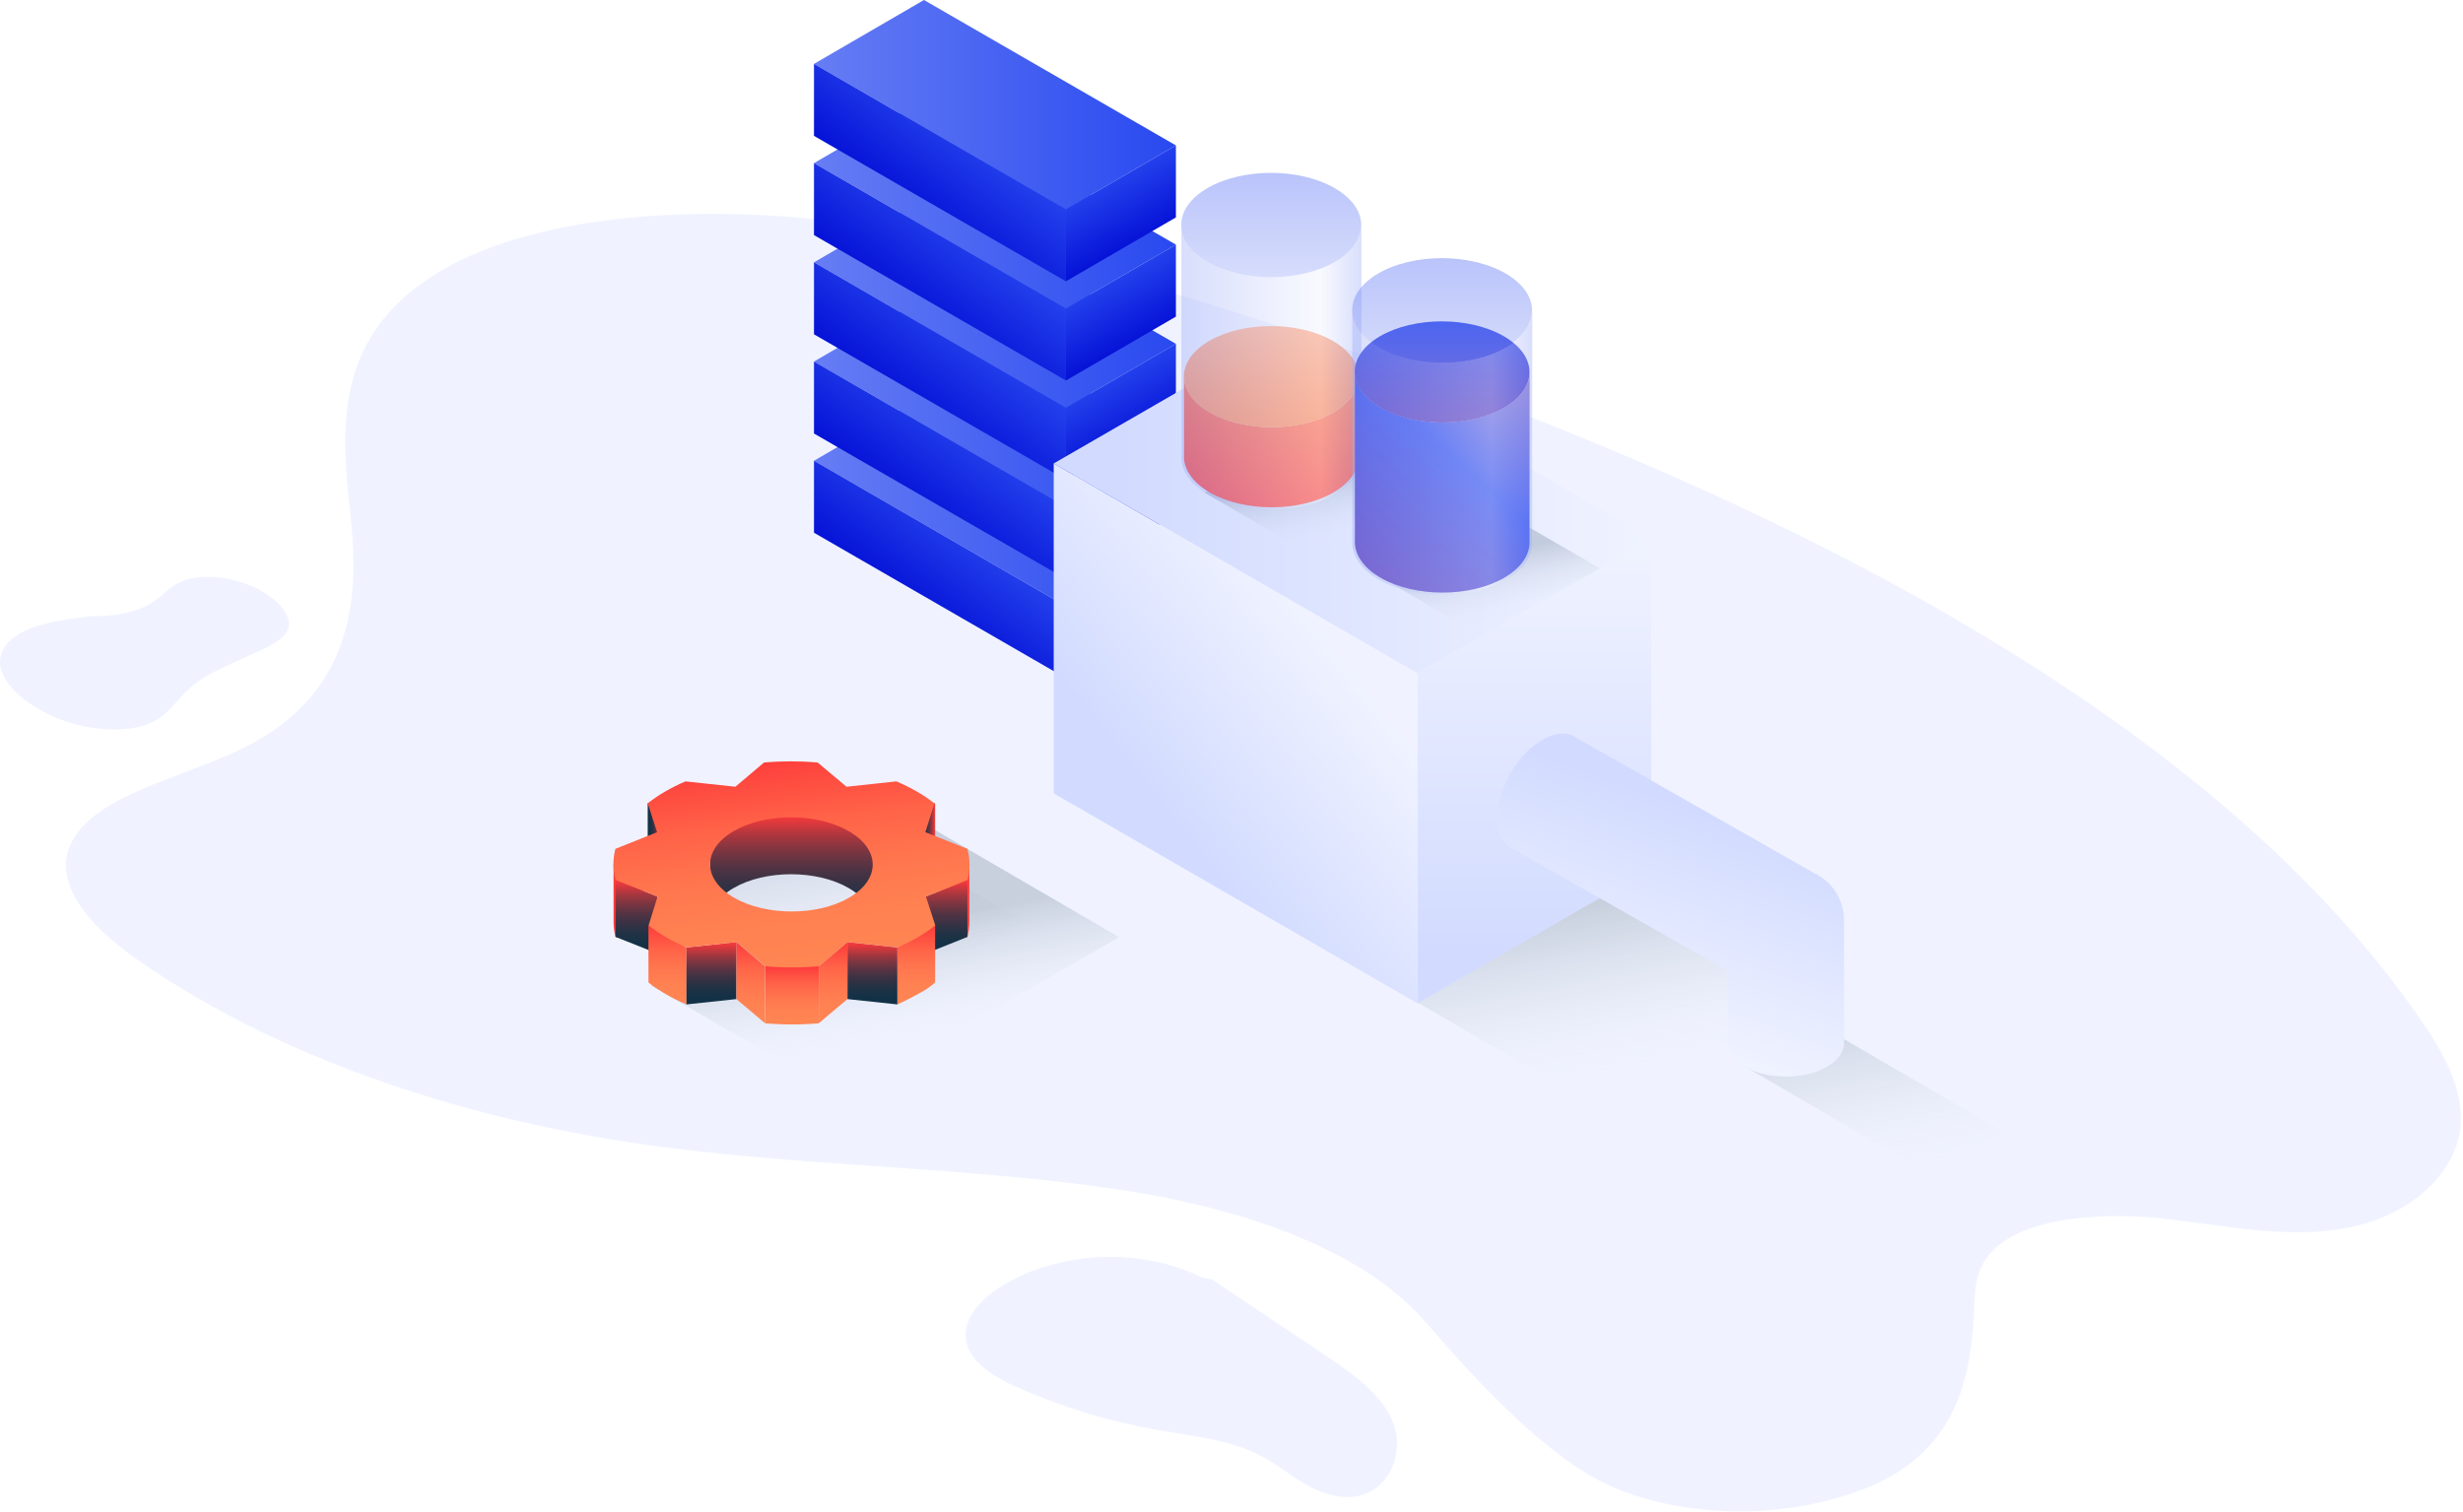 <?xml version="1.0" encoding="UTF-8"?>
<svg width="821px" height="504px" viewBox="0 0 821 504" version="1.1" xmlns="http://www.w3.org/2000/svg" xmlns:xlink="http://www.w3.org/1999/xlink">
    <!-- Generator: sketchtool 50.2 (55047) - http://www.bohemiancoding.com/sketch -->
    <title>5ED8C1B1-0292-4D3D-BDCA-76DBF734F56D</title>
    <desc>Created with sketchtool.</desc>
    <defs>
        <linearGradient x1="39.713%" y1="19.176%" x2="60.236%" y2="80.779%" id="linearGradient-1">
            <stop stop-color="#103146" stop-opacity="0.6" offset="32%"></stop>
            <stop stop-color="#F0F3FF" stop-opacity="0" offset="100%"></stop>
        </linearGradient>
        <linearGradient x1="38.731%" y1="16.303%" x2="61.269%" y2="83.697%" id="linearGradient-2">
            <stop stop-color="#103146" stop-opacity="0.6" offset="0%"></stop>
            <stop stop-color="#F0F3FF" stop-opacity="0" offset="100%"></stop>
        </linearGradient>
        <linearGradient x1="35.283%" y1="6.617%" x2="64.717%" y2="93.383%" id="linearGradient-3">
            <stop stop-color="#103146" stop-opacity="0.6" offset="0%"></stop>
            <stop stop-color="#F0F3FF" stop-opacity="0" offset="100%"></stop>
        </linearGradient>
        <linearGradient x1="0%" y1="50.052%" x2="99.794%" y2="50.052%" id="linearGradient-4">
            <stop stop-color="#103146" offset="0%"></stop>
            <stop stop-color="#143146" offset="13%"></stop>
            <stop stop-color="#203245" offset="26%"></stop>
            <stop stop-color="#343244" offset="39%"></stop>
            <stop stop-color="#4F3343" offset="52%"></stop>
            <stop stop-color="#733541" offset="65%"></stop>
            <stop stop-color="#9F363F" offset="78%"></stop>
            <stop stop-color="#D2383D" offset="90%"></stop>
            <stop stop-color="#FE3A3B" offset="100%"></stop>
        </linearGradient>
        <linearGradient x1="0%" y1="50.052%" x2="100%" y2="50.052%" id="linearGradient-5">
            <stop stop-color="#103146" offset="0%"></stop>
            <stop stop-color="#143146" offset="13%"></stop>
            <stop stop-color="#203245" offset="26%"></stop>
            <stop stop-color="#343244" offset="39%"></stop>
            <stop stop-color="#4F3343" offset="52%"></stop>
            <stop stop-color="#733541" offset="65%"></stop>
            <stop stop-color="#9F363F" offset="78%"></stop>
            <stop stop-color="#D2383D" offset="90%"></stop>
            <stop stop-color="#FE3A3B" offset="100%"></stop>
        </linearGradient>
        <linearGradient x1="5.69573335e-13%" y1="50%" x2="100%" y2="50%" id="linearGradient-6">
            <stop stop-color="#FF8653" offset="0%"></stop>
            <stop stop-color="#FF8252" offset="23%"></stop>
            <stop stop-color="#FF764E" offset="46%"></stop>
            <stop stop-color="#FF6348" offset="69%"></stop>
            <stop stop-color="#FE473F" offset="91%"></stop>
            <stop stop-color="#FE3A3B" offset="100%"></stop>
        </linearGradient>
        <linearGradient x1="49.964%" y1="100%" x2="49.964%" y2="0%" id="linearGradient-7">
            <stop stop-color="#103146" offset="0%"></stop>
            <stop stop-color="#143146" offset="13%"></stop>
            <stop stop-color="#203245" offset="26%"></stop>
            <stop stop-color="#343244" offset="39%"></stop>
            <stop stop-color="#4F3343" offset="52%"></stop>
            <stop stop-color="#733541" offset="65%"></stop>
            <stop stop-color="#9F363F" offset="78%"></stop>
            <stop stop-color="#D2383D" offset="90%"></stop>
            <stop stop-color="#FE3A3B" offset="100%"></stop>
        </linearGradient>
        <linearGradient x1="50%" y1="99.948%" x2="50%" y2="0%" id="linearGradient-8">
            <stop stop-color="#FF8653" offset="0%"></stop>
            <stop stop-color="#FF8252" offset="23%"></stop>
            <stop stop-color="#FF764E" offset="46%"></stop>
            <stop stop-color="#FF6348" offset="69%"></stop>
            <stop stop-color="#FE473F" offset="91%"></stop>
            <stop stop-color="#FE3A3B" offset="100%"></stop>
        </linearGradient>
        <linearGradient x1="49.96%" y1="100%" x2="49.96%" y2="-2.15970436e-13%" id="linearGradient-9">
            <stop stop-color="#FF8653" offset="0%"></stop>
            <stop stop-color="#FF8252" offset="23%"></stop>
            <stop stop-color="#FF764E" offset="46%"></stop>
            <stop stop-color="#FF6348" offset="69%"></stop>
            <stop stop-color="#FE473F" offset="91%"></stop>
            <stop stop-color="#FE3A3B" offset="100%"></stop>
        </linearGradient>
        <linearGradient x1="49.97%" y1="100%" x2="49.97%" y2="0%" id="linearGradient-10">
            <stop stop-color="#103146" offset="0%"></stop>
            <stop stop-color="#143146" offset="13%"></stop>
            <stop stop-color="#203245" offset="26%"></stop>
            <stop stop-color="#343244" offset="39%"></stop>
            <stop stop-color="#4F3343" offset="52%"></stop>
            <stop stop-color="#733541" offset="65%"></stop>
            <stop stop-color="#9F363F" offset="78%"></stop>
            <stop stop-color="#D2383D" offset="90%"></stop>
            <stop stop-color="#FE3A3B" offset="100%"></stop>
        </linearGradient>
        <linearGradient x1="50%" y1="100%" x2="50%" y2="0%" id="linearGradient-11">
            <stop stop-color="#FF8653" offset="0%"></stop>
            <stop stop-color="#FF8252" offset="23%"></stop>
            <stop stop-color="#FF764E" offset="46%"></stop>
            <stop stop-color="#FF6348" offset="69%"></stop>
            <stop stop-color="#FE473F" offset="91%"></stop>
            <stop stop-color="#FE3A3B" offset="100%"></stop>
        </linearGradient>
        <linearGradient x1="50.036%" y1="100%" x2="50.036%" y2="0%" id="linearGradient-12">
            <stop stop-color="#103146" offset="0%"></stop>
            <stop stop-color="#143146" offset="13%"></stop>
            <stop stop-color="#203245" offset="26%"></stop>
            <stop stop-color="#343244" offset="39%"></stop>
            <stop stop-color="#4F3343" offset="52%"></stop>
            <stop stop-color="#733541" offset="65%"></stop>
            <stop stop-color="#9F363F" offset="78%"></stop>
            <stop stop-color="#D2383D" offset="90%"></stop>
            <stop stop-color="#FE3A3B" offset="100%"></stop>
        </linearGradient>
        <linearGradient x1="49.961%" y1="100%" x2="49.961%" y2="0.038%" id="linearGradient-13">
            <stop stop-color="#FF8653" offset="0%"></stop>
            <stop stop-color="#FF8252" offset="23%"></stop>
            <stop stop-color="#FF764E" offset="46%"></stop>
            <stop stop-color="#FF6348" offset="69%"></stop>
            <stop stop-color="#FE473F" offset="91%"></stop>
            <stop stop-color="#FE3A3B" offset="100%"></stop>
        </linearGradient>
        <linearGradient x1="50.03%" y1="100%" x2="50.03%" y2="0%" id="linearGradient-14">
            <stop stop-color="#103146" offset="0%"></stop>
            <stop stop-color="#143146" offset="13%"></stop>
            <stop stop-color="#203245" offset="26%"></stop>
            <stop stop-color="#343244" offset="39%"></stop>
            <stop stop-color="#4F3343" offset="52%"></stop>
            <stop stop-color="#733541" offset="65%"></stop>
            <stop stop-color="#9F363F" offset="78%"></stop>
            <stop stop-color="#D2383D" offset="90%"></stop>
            <stop stop-color="#FE3A3B" offset="100%"></stop>
        </linearGradient>
        <linearGradient x1="50.036%" y1="100%" x2="50.036%" y2="0%" id="linearGradient-15">
            <stop stop-color="#103146" offset="0%"></stop>
            <stop stop-color="#143146" offset="13%"></stop>
            <stop stop-color="#203245" offset="26%"></stop>
            <stop stop-color="#343244" offset="39%"></stop>
            <stop stop-color="#4F3343" offset="52%"></stop>
            <stop stop-color="#733541" offset="65%"></stop>
            <stop stop-color="#9F363F" offset="78%"></stop>
            <stop stop-color="#D2383D" offset="90%"></stop>
            <stop stop-color="#FE3A3B" offset="100%"></stop>
        </linearGradient>
        <linearGradient x1="60.951%" y1="102.096%" x2="38.995%" y2="-2.081%" id="linearGradient-16">
            <stop stop-color="#FF8653" offset="0%"></stop>
            <stop stop-color="#FF8252" offset="23%"></stop>
            <stop stop-color="#FF764E" offset="46%"></stop>
            <stop stop-color="#FF6348" offset="69%"></stop>
            <stop stop-color="#FE473F" offset="91%"></stop>
            <stop stop-color="#FE3A3B" offset="100%"></stop>
        </linearGradient>
        <linearGradient x1="0%" y1="49.993%" x2="100%" y2="49.993%" id="linearGradient-17">
            <stop stop-color="#667DF4" offset="0%"></stop>
            <stop stop-color="#2949F0" offset="100%"></stop>
        </linearGradient>
        <linearGradient x1="63.993%" y1="81.152%" x2="35.979%" y2="18.848%" id="linearGradient-18">
            <stop stop-color="#000AD3" offset="0%"></stop>
            <stop stop-color="#2949F0" offset="100%"></stop>
        </linearGradient>
        <linearGradient x1="32.293%" y1="70.52%" x2="67.707%" y2="29.48%" id="linearGradient-19">
            <stop stop-color="#000AD3" offset="0%"></stop>
            <stop stop-color="#2949F0" offset="100%"></stop>
        </linearGradient>
        <linearGradient x1="63.993%" y1="81.148%" x2="35.979%" y2="18.852%" id="linearGradient-20">
            <stop stop-color="#000AD3" offset="0%"></stop>
            <stop stop-color="#2949F0" offset="100%"></stop>
        </linearGradient>
        <linearGradient x1="0%" y1="50.007%" x2="100%" y2="50.007%" id="linearGradient-21">
            <stop stop-color="#667DF4" offset="0%"></stop>
            <stop stop-color="#2949F0" offset="100%"></stop>
        </linearGradient>
        <linearGradient x1="32.293%" y1="70.516%" x2="67.707%" y2="29.484%" id="linearGradient-22">
            <stop stop-color="#000AD3" offset="0%"></stop>
            <stop stop-color="#2949F0" offset="100%"></stop>
        </linearGradient>
        <linearGradient x1="0%" y1="50%" x2="100%" y2="50%" id="linearGradient-23">
            <stop stop-color="#667DF4" offset="0%"></stop>
            <stop stop-color="#2949F0" offset="100%"></stop>
        </linearGradient>
        <linearGradient x1="32.293%" y1="70.53%" x2="67.707%" y2="29.484%" id="linearGradient-24">
            <stop stop-color="#000AD3" offset="0%"></stop>
            <stop stop-color="#2949F0" offset="100%"></stop>
        </linearGradient>
        <linearGradient x1="31.67%" y1="-4.148%" x2="68.33%" y2="104.148%" id="linearGradient-25">
            <stop stop-color="#103146" stop-opacity="0.6" offset="0%"></stop>
            <stop stop-color="#F0F3FF" stop-opacity="0" offset="100%"></stop>
        </linearGradient>
        <linearGradient x1="0%" y1="50%" x2="100%" y2="50%" id="linearGradient-26">
            <stop stop-color="#D2DBFF" offset="11%"></stop>
            <stop stop-color="#F0F3FF" offset="100%"></stop>
        </linearGradient>
        <linearGradient x1="50%" y1="100%" x2="50%" y2="0%" id="linearGradient-27">
            <stop stop-color="#D2DBFF" offset="11%"></stop>
            <stop stop-color="#F0F3FF" offset="100%"></stop>
        </linearGradient>
        <linearGradient x1="30.353%" y1="72.917%" x2="69.639%" y2="27.083%" id="linearGradient-28">
            <stop stop-color="#D2DBFF" offset="11%"></stop>
            <stop stop-color="#F0F3FF" offset="100%"></stop>
        </linearGradient>
        <linearGradient x1="37.306%" y1="12.98%" x2="62.169%" y2="86.661%" id="linearGradient-29">
            <stop stop-color="#103146" stop-opacity="0.6" offset="37%"></stop>
            <stop stop-color="#F0F3FF" stop-opacity="0" offset="100%"></stop>
        </linearGradient>
        <linearGradient x1="23.372%" y1="95.345%" x2="73.371%" y2="-20.469%" id="linearGradient-30">
            <stop stop-color="#FE3A3B" offset="0%"></stop>
            <stop stop-color="#FF8653" offset="100%"></stop>
        </linearGradient>
        <linearGradient x1="50.006%" y1="99.993%" x2="50.006%" y2="0.007%" id="linearGradient-31">
            <stop stop-color="#FF8653" offset="0%"></stop>
            <stop stop-color="#FFAE8C" offset="100%"></stop>
        </linearGradient>
        <linearGradient x1="-0.063%" y1="50.011%" x2="99.917%" y2="50.011%" id="linearGradient-32">
            <stop stop-color="#9DACF8" offset="0%"></stop>
            <stop stop-color="#F0F2FE" offset="77%"></stop>
            <stop stop-color="#9DACF8" offset="100%"></stop>
        </linearGradient>
        <linearGradient x1="50.009%" y1="99.993%" x2="50.009%" y2="0.014%" id="linearGradient-33">
            <stop stop-color="#9DACF8" offset="0%"></stop>
            <stop stop-color="#4D68F3" offset="100%"></stop>
        </linearGradient>
        <linearGradient x1="12.219%" y1="92.152%" x2="84.506%" y2="-6.954%" id="linearGradient-34">
            <stop stop-color="#5C38B9" offset="0%"></stop>
            <stop stop-color="#2949F0" offset="57%"></stop>
            <stop stop-color="#947CD1" offset="100%"></stop>
        </linearGradient>
        <linearGradient x1="50%" y1="100.022%" x2="50%" y2="-0.004%" id="linearGradient-35">
            <stop stop-color="#5C38B9" offset="0%"></stop>
            <stop stop-color="#2949F0" offset="100%"></stop>
        </linearGradient>
        <linearGradient x1="-0.046%" y1="49.995%" x2="99.917%" y2="49.995%" id="linearGradient-36">
            <stop stop-color="#9DACF8" offset="0%"></stop>
            <stop stop-color="#F0F2FE" offset="77%"></stop>
            <stop stop-color="#9DACF8" offset="100%"></stop>
        </linearGradient>
        <linearGradient x1="50.001%" y1="100.004%" x2="50.001%" y2="-0.004%" id="linearGradient-37">
            <stop stop-color="#9DACF8" offset="0%"></stop>
            <stop stop-color="#4D68F3" offset="100%"></stop>
        </linearGradient>
        <linearGradient x1="64.321%" y1="16.199%" x2="39.327%" y2="85.636%" id="linearGradient-38">
            <stop stop-color="#D2DBFF" offset="11%"></stop>
            <stop stop-color="#F0F3FF" offset="100%"></stop>
        </linearGradient>
    </defs>
    <g id="Page-1" stroke="none" stroke-width="1" fill="none" fill-rule="evenodd">
        <g id="HBA-Services" transform="translate(-467, -1630)">
            <g id="Asset-24" transform="translate(466, 1630)">
                <path d="M651.07,205.33 C586.07,167.78 510.21,136.33 431.36,110.17 C380.81,93.37 327.7,78.17 269.77,72.76 C223.9,68.5 168.84,72.76 138.87,96.47 C111.58,118.08 115.18,147.22 117.97,173.37 C120.76,199.52 118.4,230 84.78,248 C65.67,258.21 37.86,263.36 27.08,277.31 C15.46,292.31 30.51,308.7 47.26,320.31 C53.607,324.717 60.273,328.94 67.26,332.98 C108.26,356.67 159.74,373.59 215.66,381.57 C267.53,388.98 322.59,388.85 374.24,396.66 C404,401.15 430.9,409.1 451.46,421 C460.17,425.889 468.087,432.073 474.94,439.34 C480.75,445.69 512.02,484.24 538.1,495.58 C564.18,506.92 598.6,506.41 624.34,495.58 C654.62,482.8 658.24,457 659.12,435.18 C659.36,429.18 659.79,422.88 664.75,417.49 C675.87,405.42 703.02,403.96 724.06,406.49 C745.1,409.02 767.29,413.78 787.86,408.32 C807.81,403.02 819.71,389.11 821.1,376.06 C822.49,363.01 815.31,350.6 807.23,339 C771.47,287.51 716.77,243.31 651.07,205.38" id="Shape" fill="#F0F3FF" fill-rule="nonzero"></path>
                <path d="M218,328.54 L261,303.89 C261,303.89 274.57,306.97 284.57,300.17 C294.57,293.37 291.97,286.12 291.97,286.12 L310.52,275.47 L374.07,312.47 L281.59,365.53 L218,328.54 Z" id="Shape" fill="url(#linearGradient-1)" fill-rule="nonzero" opacity="0.3"></path>
                <polygon id="Shape" fill="url(#linearGradient-2)" fill-rule="nonzero" opacity="0.3" points="473.5 334.26 551.45 289.26 614.99 326.21 537.05 371.21"></polygon>
                <polygon id="Shape" fill="url(#linearGradient-3)" fill-rule="nonzero" opacity="0.3" points="232.45 297.48 278.48 270.05 342.02 307.01 296 334.43"></polygon>
                <rect id="Rectangle-path" fill="url(#linearGradient-4)" fill-rule="nonzero" x="216.9" y="267.82" width="4.85" height="19.14"></rect>
                <rect id="Rectangle-path" fill="url(#linearGradient-5)" fill-rule="nonzero" x="307.86" y="267.82" width="4.85" height="19.14"></rect>
                <path d="M324.12,287.91 L324.12,307.29 C324.118,309.001 323.899,310.704 323.47,312.36 L323.31,312.43 L314.14,312.43 L314.14,287.91 L324.12,287.91 Z" id="Shape" fill="url(#linearGradient-6)" fill-rule="nonzero"></path>
                <path d="M205.52,287.91 L205.52,307.29 C205.517,309.001 205.736,310.705 206.17,312.36 L206.32,312.43 L215.5,312.43 L215.5,287.91 L205.52,287.91 Z" id="Shape" fill="#FE3A3B" fill-rule="nonzero"></path>
                <polygon id="Shape" fill="url(#linearGradient-7)" fill-rule="nonzero" points="323.47 293.37 323.47 312.36 309.58 317.92 309.58 298.92"></polygon>
                <path d="M273.93,322.16 L273.93,341.16 C267.981,341.68 261.999,341.68 256.05,341.16 L256.05,322.16 L273.93,322.16 Z" id="Shape" fill="url(#linearGradient-8)" fill-rule="nonzero"></path>
                <path d="M300.12,315.87 L300.12,334.87 C300.12,334.87 303.45,333.43 307.49,331.12 C309.375,330.157 311.129,328.957 312.71,327.55 L312.71,308.55 L300.12,315.87 Z" id="Shape" fill="url(#linearGradient-9)" fill-rule="nonzero"></path>
                <polygon id="Shape" fill="url(#linearGradient-10)" fill-rule="nonzero" points="283.47 314.09 283.47 333.09 300.12 334.87 300.12 315.87"></polygon>
                <polygon id="Shape" fill="url(#linearGradient-11)" fill-rule="nonzero" points="283.47 314.09 283.47 333.09 273.93 341.15 273.93 322.16"></polygon>
                <polygon id="Shape" fill="url(#linearGradient-12)" fill-rule="nonzero" points="206.17 293.32 206.18 312.36 220.06 317.87 220.06 298.87"></polygon>
                <path d="M229.82,315.87 L229.82,334.87 C227.136,333.754 224.542,332.433 222.06,330.92 C217.9,328.39 217.15,327.49 217.15,327.49 L217.15,308.49 L229.82,315.87 Z" id="Shape" fill="url(#linearGradient-13)" fill-rule="nonzero"></path>
                <polygon id="Shape" fill="url(#linearGradient-14)" fill-rule="nonzero" points="246.47 314.09 246.47 333.09 229.82 334.87 229.82 315.87"></polygon>
                <polygon id="Shape" fill="url(#linearGradient-11)" fill-rule="nonzero" points="246.47 314.09 246.47 333.09 256.01 341.15 256.01 322.16"></polygon>
                <path d="M237.69,309.51 L237.69,307.11 C237.691,307.921 237.802,308.729 238.02,309.51 L237.69,309.51 Z" id="Shape" fill="#AF2A2B" fill-rule="nonzero"></path>
                <path d="M292.58,271.45 L292.58,309.51 L291.58,309.51 C292.8,304.75 290.22,299.72 283.87,296.06 C273.26,289.93 256.09,289.93 245.54,296.06 C240.29,299.11 237.66,303.06 237.66,307.11 L237.66,271.45 L292.58,271.45 Z" id="Shape" fill="url(#linearGradient-15)" fill-rule="nonzero"></path>
                <path d="M245.7,299.29 C235.08,293.16 235.02,283.22 245.57,277.09 C256.12,270.96 273.29,270.96 283.9,277.09 C294.51,283.22 294.58,293.16 284.03,299.29 C273.48,305.42 256.32,305.42 245.7,299.29 M306.61,263.89 C304.411,262.626 302.136,261.498 299.8,260.51 L283.17,262.29 L273.55,254.22 C267.601,253.7 261.619,253.7 255.67,254.22 L246.13,262.29 L229.49,260.51 C227.166,261.495 224.905,262.624 222.72,263.89 C220.69,265.061 218.745,266.374 216.9,267.82 L220.03,277.46 L206.13,283 C205.249,286.4 205.27,289.971 206.19,293.36 L220.19,298.91 L217.19,308.54 C219.048,309.989 221.007,311.306 223.05,312.48 C225.249,313.744 227.524,314.872 229.86,315.86 L246.48,314.08 L256.11,322.15 C262.059,322.67 268.041,322.67 273.99,322.15 L283.53,314.08 L300.18,315.86 C302.501,314.871 304.759,313.739 306.94,312.47 C308.974,311.3 310.923,309.987 312.77,308.54 L309.64,298.91 L323.53,293.36 C324.415,289.961 324.394,286.389 323.47,283 L309.47,277.45 L312.47,267.82 C310.609,266.37 308.647,265.053 306.6,263.88" id="Shape" fill="url(#linearGradient-16)" fill-rule="nonzero"></path>
                <polygon id="Shape" fill="url(#linearGradient-17)" fill-rule="nonzero" points="392.97 180.79 308.99 132.31 272.33 153.61 356.31 202.1"></polygon>
                <polygon id="Shape" fill="url(#linearGradient-18)" fill-rule="nonzero" points="356.31 202.1 356.31 226.1 392.97 204.79 392.97 180.79"></polygon>
                <polygon id="Shape" fill="url(#linearGradient-19)" fill-rule="nonzero" points="272.33 153.61 272.33 177.61 356.31 226.1 356.31 202.1"></polygon>
                <polygon id="Shape" fill="url(#linearGradient-17)" fill-rule="nonzero" points="392.97 147.72 308.99 99.23 272.33 120.53 356.31 169.02"></polygon>
                <polygon id="Shape" fill="url(#linearGradient-20)" fill-rule="nonzero" points="356.31 169.02 356.31 193.02 392.97 171.72 392.97 147.72"></polygon>
                <polygon id="Shape" fill="url(#linearGradient-19)" fill-rule="nonzero" points="272.33 120.53 272.33 144.53 356.31 193.02 356.31 169.02"></polygon>
                <polygon id="Shape" fill="url(#linearGradient-21)" fill-rule="nonzero" points="392.97 114.64 308.99 66.15 272.33 87.46 356.31 135.94"></polygon>
                <polygon id="Shape" fill="url(#linearGradient-20)" fill-rule="nonzero" points="356.31 135.94 356.31 159.94 392.97 138.64 392.97 114.64"></polygon>
                <polygon id="Shape" fill="url(#linearGradient-22)" fill-rule="nonzero" points="272.33 87.46 272.33 111.46 356.31 159.94 356.31 135.94"></polygon>
                <polygon id="Shape" fill="url(#linearGradient-23)" fill-rule="nonzero" points="392.97 81.56 308.99 33.08 272.33 54.38 356.31 102.86"></polygon>
                <polygon id="Shape" fill="url(#linearGradient-20)" fill-rule="nonzero" points="356.31 102.86 356.31 126.86 392.97 105.56 392.97 81.56"></polygon>
                <polygon id="Shape" fill="url(#linearGradient-24)" fill-rule="nonzero" points="272.33 54.38 272.33 78.38 356.31 126.86 356.31 102.86"></polygon>
                <polygon id="Shape" fill="url(#linearGradient-17)" fill-rule="nonzero" points="392.97 48.48 308.99 0 272.33 21.3 356.31 69.79"></polygon>
                <polygon id="Shape" fill="url(#linearGradient-18)" fill-rule="nonzero" points="356.31 69.79 356.31 93.79 392.97 72.48 392.97 48.48"></polygon>
                <polygon id="Shape" fill="url(#linearGradient-19)" fill-rule="nonzero" points="272.33 21.3 272.33 45.3 356.31 93.79 356.31 69.79"></polygon>
                <polygon id="Shape" points="352.24 264.51 430.18 219.51 551.42 289.51 473.48 334.51"></polygon>
                <polygon id="Shape" fill="url(#linearGradient-25)" fill-rule="nonzero" opacity="0.3" points="580.85 354.57 604.9 340.17 668.44 377.12 644.39 391.52"></polygon>
                <polygon id="Shape" fill="url(#linearGradient-26)" fill-rule="nonzero" points="352.24 154.51 430.18 109.51 551.42 179.51 473.48 224.51"></polygon>
                <polygon id="Shape" fill="url(#linearGradient-27)" fill-rule="nonzero" points="551.42 179.51 551.42 289.51 473.48 334.51 473.48 224.51"></polygon>
                <polygon id="Shape" fill="url(#linearGradient-28)" fill-rule="nonzero" points="352.24 154.51 473.48 224.51 473.48 334.51 352.24 264.51"></polygon>
                <polygon id="Shape" fill="url(#linearGradient-29)" fill-rule="nonzero" opacity="0.3" points="439.46 185.72 402.58 164.28 441.01 141.19 478.76 163.14"></polygon>
                <path d="M453.89,151.55 C454.24,156.11 451.42,160.71 445.45,164.19 C434.12,170.78 415.67,170.77 404.25,164.19 C398.25,160.72 395.37,156.1 395.67,151.55 L395.67,125.55 C395.67,129.87 398.56,134.19 404.26,137.48 C415.68,144.07 434.13,144.08 445.46,137.48 C451.1,134.2 453.93,129.91 453.93,125.61 L453.89,151.55 Z" id="Shape" fill="url(#linearGradient-30)" fill-rule="nonzero"></path>
                <path d="M445.28,113.65 C433.87,107.06 415.43,107.06 404.09,113.65 C392.75,120.24 392.82,130.92 404.22,137.51 C415.62,144.1 434.08,144.1 445.42,137.51 C456.76,130.92 456.7,120.24 445.28,113.65 Z" id="Shape" fill="url(#linearGradient-31)" fill-rule="nonzero"></path>
                <path d="M454.76,151.83 C455.12,156.52 452.22,161.26 446.07,164.83 C434.4,171.62 415.4,171.61 403.64,164.83 C397.45,161.26 394.5,156.5 394.81,151.83 L394.81,75 C394.81,79.45 397.81,83.9 403.66,87.29 C415.42,94.07 434.42,94.08 446.09,87.29 C451.9,83.91 454.81,79.49 454.81,75.06 L454.76,151.83 Z" id="Shape" fill="url(#linearGradient-32)" fill-rule="nonzero" opacity="0.4"></path>
                <g id="Group" opacity="0.4" transform="translate(394, 57)" fill="url(#linearGradient-33)" fill-rule="nonzero">
                    <path d="M51.89,5.72 C40.15,-1.06 21.15,-1.06 9.47,5.72 C-2.21,12.5 -2.14,23.51 9.61,30.3 C21.36,37.09 40.36,37.09 52.04,30.3 C63.72,23.51 63.65,12.51 51.89,5.72 Z" id="Shape"></path>
                </g>
                <polygon id="Shape" fill="url(#linearGradient-29)" fill-rule="nonzero" opacity="0.3" points="494.99 212.09 458.11 190.65 496.54 167.56 534.29 189.51"></polygon>
                <path d="M510.84,180 C511.19,184.55 508.38,189.15 502.4,192.63 C491.07,199.22 472.62,199.21 461.2,192.63 C455.2,189.16 452.33,184.54 452.63,180 L452.63,123.94 C452.63,128.27 455.52,132.59 461.22,135.88 C472.64,142.46 491.09,142.47 502.42,135.88 C508.07,132.6 510.89,128.3 510.89,124 L510.84,180 Z" id="Shape" fill="url(#linearGradient-34)" fill-rule="nonzero"></path>
                <path d="M502.24,112.08 C490.83,105.5 472.38,105.49 461.04,112.08 C449.7,118.67 449.77,129.36 461.18,135.94 C472.59,142.52 491.04,142.54 502.38,135.94 C513.72,129.34 513.65,118.67 502.24,112.08 Z" id="Shape" fill="url(#linearGradient-35)" fill-rule="nonzero"></path>
                <path d="M511.71,180.27 C512.07,184.96 509.17,189.7 503.02,193.27 C491.35,200.06 472.35,200.05 460.59,193.27 C454.4,189.7 451.45,184.94 451.76,180.27 L451.76,103.45 C451.76,107.9 454.76,112.35 460.61,115.74 C472.37,122.52 491.37,122.53 503.04,115.74 C508.85,112.36 511.76,107.94 511.76,103.51 L511.71,180.27 Z" id="Shape" fill="url(#linearGradient-36)" fill-rule="nonzero" opacity="0.4"></path>
                <g id="Group" opacity="0.4" transform="translate(451, 86)" fill="url(#linearGradient-37)" fill-rule="nonzero">
                    <path d="M51.85,5.16 C40.1,-1.62 21.1,-1.63 9.43,5.16 C-2.24,11.95 -2.18,22.95 9.56,29.73 C21.3,36.51 40.32,36.52 51.99,29.73 C63.66,22.94 63.6,12 51.85,5.16 Z" id="Shape"></path>
                </g>
                <path d="M615.72,347.71 L615.72,348.24 C615.71,348.06 615.72,347.89 615.72,347.71 Z" id="Shape" fill="#3F3C4F" fill-rule="nonzero"></path>
                <path d="M615.69,306.82 L615.69,347.71 C615.69,347.89 615.69,348.06 615.69,348.24 C615.47,350.93 613.6,353.58 610.06,355.64 C602.48,360.05 590.16,360.04 582.54,355.64 C578.98,353.58 577.07,350.93 576.83,348.24 C576.83,348.04 576.83,347.84 576.83,347.64 L576.83,323.64 L505,282.8 L504.2,282.35 C501.63,280.71 500.03,277.43 500.02,272.8 C500.02,263.17 506.76,251.45 515.13,246.62 C519.82,243.92 524.01,243.93 526.8,246.16 L603.8,290 L605.98,291.24 L606.04,291.24 C611.967,294.165 615.712,300.21 615.69,306.82 Z" id="Shape" fill="url(#linearGradient-38)" fill-rule="nonzero"></path>
                <path d="M401.72,425.92 C381.34,415.84 354.65,416.92 335.32,428.5 C328.4,432.67 321.92,439.22 322.96,446.6 C324,453.98 332.08,458.93 339.61,462.31 C354.747,469.075 370.665,473.936 387,476.78 C398.8,478.85 411.18,480 421.52,485.48 C426.79,488.27 431.3,492.07 436.47,495.01 C441.64,497.95 447.9,500.01 453.86,498.72 C464.86,496.35 469.23,483.35 465.22,473.89 C461.21,464.43 451.7,457.84 442.63,451.76 L405,426.56" id="Shape" fill="#F0F3FF" fill-rule="nonzero"></path>
                <path d="M31.08,205.4 C39.61,205.63 47.08,203.95 51.97,200.71 C55.32,198.49 57.52,195.54 61.63,193.83 C67.04,191.56 75.91,191.83 83.79,194.92 C91.67,198.01 97.79,203.92 97.31,208.52 C96.94,211.83 93.46,214.01 89.83,215.85 C81.11,220.26 70.7,223.65 64.25,229.41 C59.92,233.27 57.4,238.17 51.33,240.96 C44.59,244.06 33.48,244.04 23.08,240.56 C12.68,237.08 3.58,230.15 1.49,223.72 C-0.46,217.69 3.6,212.8 10,210 C16.4,207.2 25,206.1 33.54,205.2" id="Shape" fill="#F0F3FF" fill-rule="nonzero"></path>
            </g>
        </g>
    </g>
</svg>